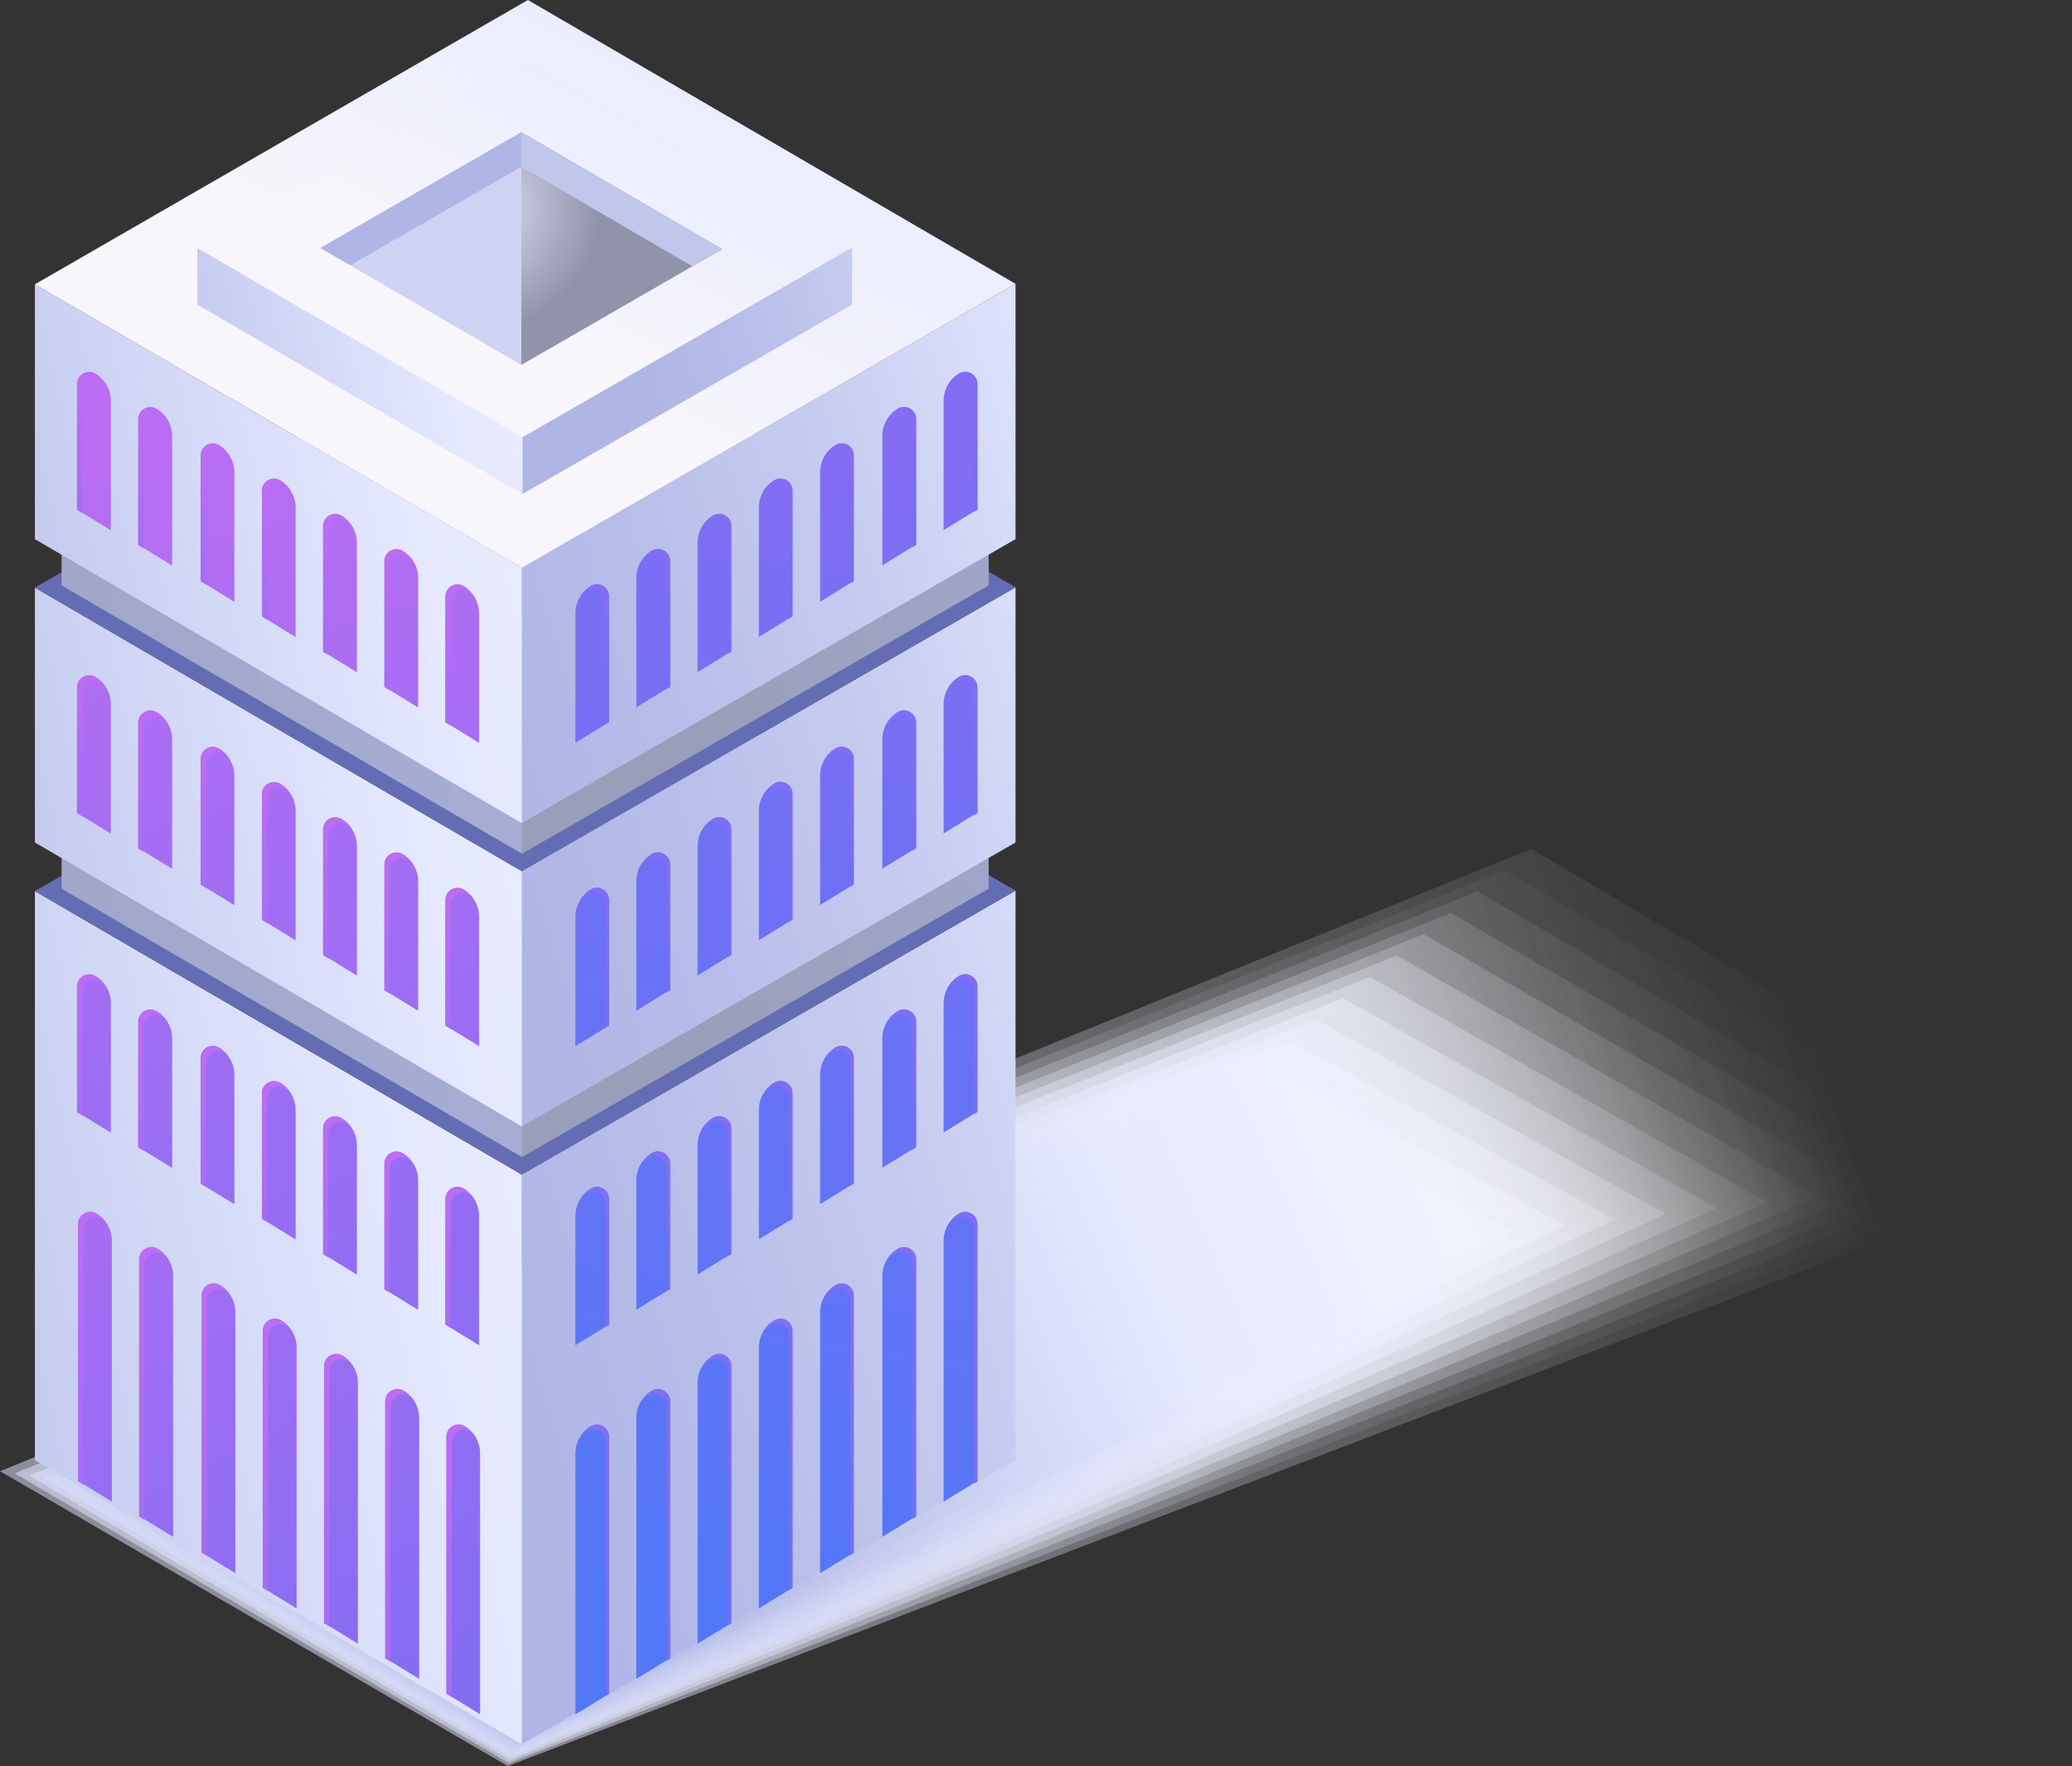 <?xml version="1.0" encoding="UTF-8"?> <svg xmlns="http://www.w3.org/2000/svg" xmlns:xlink="http://www.w3.org/1999/xlink" viewBox="0 0 126.5 107.83"><rect x="0" y="0" width="126.5" height="107.83" fill="#333333" stroke="none"/> <defs> <style> .cls-1 { fill: url(#linear-gradient-75); } .cls-2 { fill: url(#linear-gradient-2); } .cls-3 { fill: url(#linear-gradient-51); } .cls-4 { fill: url(#linear-gradient-17); } .cls-5 { fill: url(#_Безымянный_градиент_183); } .cls-6 { fill: url(#linear-gradient-43); } .cls-7 { fill: url(#linear-gradient-15); } .cls-8 { fill: url(#linear-gradient-58); } .cls-9 { mix-blend-mode: multiply; } .cls-9, .cls-10 { fill: none; } .cls-11 { fill: url(#linear-gradient-69); } .cls-12 { fill: url(#linear-gradient-18); } .cls-13 { fill: url(#linear-gradient-56); } .cls-14 { fill: url(#linear-gradient-40); } .cls-15 { fill: url(#_Безымянный_градиент_182); } .cls-16 { fill: url(#linear-gradient-52); } .cls-17 { fill: url(#linear-gradient-28); } .cls-18 { fill: url(#linear-gradient-14); } .cls-19 { fill: url(#linear-gradient-36); } .cls-20 { fill: url(#linear-gradient-78); } .cls-21 { fill: url(#linear-gradient-20); } .cls-22 { fill: url(#linear-gradient-6); } .cls-23 { fill: url(#linear-gradient-53); } .cls-24 { fill: url(#linear-gradient-60); } .cls-25 { fill: url(#linear-gradient-35); } .cls-26 { fill: url(#linear-gradient-48); } .cls-27 { fill: url(#linear-gradient-32); } .cls-28 { fill: url(#linear-gradient-11); } .cls-29 { fill: url(#linear-gradient-50); } .cls-30 { fill: url(#linear-gradient-63); } .cls-31 { fill: url(#linear-gradient-67); } .cls-32 { fill: url(#_Безымянный_градиент_152); } .cls-33 { fill: url(#linear-gradient-39); } .cls-34 { fill: url(#_Безымянный_градиент_181); } .cls-35 { fill: url(#linear-gradient-10); } .cls-36 { fill: url(#linear-gradient-59); } .cls-37 { fill: url(#_Безымянный_градиент_175); } .cls-38 { fill: url(#linear-gradient-49); } .cls-39 { fill: url(#linear-gradient-37); } .cls-40 { fill: url(#linear-gradient-16); } .cls-41 { fill: url(#linear-gradient-31); } .cls-42 { fill: url(#_Безымянный_градиент_176); } .cls-43 { fill: url(#linear-gradient-61); } .cls-44 { fill: url(#linear-gradient-68); } .cls-45 { fill: url(#linear-gradient-62); } .cls-46 { fill: url(#linear-gradient-41); } .cls-47 { fill: url(#linear-gradient-76); } .cls-10 { isolation: isolate; } .cls-48 { fill: url(#linear-gradient-21); } .cls-49 { fill: url(#linear-gradient-72); } .cls-50 { fill: url(#_Безымянный_градиент_184); } .cls-51 { fill: #646db3; } .cls-52 { fill: url(#linear-gradient-25); } .cls-53 { fill: #c1c6eb; } .cls-54 { fill: url(#linear-gradient-5); } .cls-55 { fill: url(#linear-gradient-64); } .cls-56 { fill: url(#linear-gradient-54); } .cls-57 { fill: url(#linear-gradient-45); } .cls-58 { fill: url(#linear-gradient-55); } .cls-59 { fill: url(#linear-gradient-34); } .cls-60 { fill: url(#linear-gradient-65); } .cls-61 { fill: url(#linear-gradient-70); } .cls-62 { fill: #afb6e5; } .cls-63 { fill: url(#linear-gradient-7); } .cls-64 { fill: url(#linear-gradient-66); } .cls-65 { fill: url(#_Безымянный_градиент_177); } .cls-66 { fill: url(#linear-gradient-24); } .cls-67 { fill: url(#linear-gradient-73); } .cls-68 { fill: url(#_Безымянный_градиент_179); } .cls-69 { fill: url(#linear-gradient-9); } .cls-70 { fill: url(#linear-gradient-22); } .cls-71 { fill: url(#linear-gradient-74); } .cls-72 { fill: url(#_Безымянный_градиент_178); } .cls-73 { fill: url(#linear-gradient-42); } .cls-74 { fill: url(#linear-gradient-3); } .cls-75 { fill: url(#linear-gradient); } .cls-76 { fill: url(#linear-gradient-27); } .cls-77 { fill: url(#linear-gradient-33); } .cls-78 { fill: url(#radial-gradient); mix-blend-mode: screen; opacity: .3; } .cls-79 { fill: url(#linear-gradient-38); } .cls-80 { fill: url(#linear-gradient-29); } .cls-81 { fill: url(#linear-gradient-30); } .cls-82 { fill: url(#linear-gradient-23); } .cls-83 { fill: url(#linear-gradient-19); } .cls-84 { fill: url(#linear-gradient-71); } .cls-85 { fill: url(#linear-gradient-4); } .cls-86 { fill: url(#linear-gradient-77); } .cls-87 { fill: url(#linear-gradient-8); } .cls-88 { fill: #ced3f4; } .cls-89 { fill: url(#linear-gradient-44); } .cls-90 { fill: url(#linear-gradient-57); } .cls-91 { fill: url(#linear-gradient-47); } .cls-92 { fill: url(#linear-gradient-46); } .cls-93 { fill: url(#_Безымянный_градиент_180); } .cls-94 { fill: url(#_Безымянный_градиент_174); } .cls-95 { fill: url(#linear-gradient-12); } .cls-96 { fill: url(#linear-gradient-13); } .cls-97 { fill: url(#linear-gradient-26); } </style> <linearGradient id="_Безымянный_градиент_152" data-name="Безымянный градиент 152" x1="23.74" y1="93.77" x2="111.04" y2="62.16" gradientUnits="userSpaceOnUse"> <stop offset="0" stop-color="#e5e9ff" stop-opacity=".5"></stop> <stop offset=".17" stop-color="#e8ebff" stop-opacity=".44"></stop> <stop offset=".51" stop-color="#f0f2ff" stop-opacity=".28"></stop> <stop offset=".97" stop-color="#fefeff" stop-opacity=".02"></stop> <stop offset="1" stop-color="#fff" stop-opacity="0"></stop> </linearGradient> <linearGradient id="_Безымянный_градиент_184" data-name="Безымянный градиент 184" x1="24.39" y1="94.03" x2="110.72" y2="62.27" gradientUnits="userSpaceOnUse"> <stop offset="0" stop-color="#e0e4fd" stop-opacity=".55"></stop> <stop offset=".1" stop-color="#e2e5fd" stop-opacity=".49"></stop> <stop offset=".3" stop-color="#e7ebfd" stop-opacity=".34"></stop> <stop offset=".56" stop-color="#f1f3fe" stop-opacity=".11"></stop> <stop offset=".58" stop-color="#f2f4ff" stop-opacity=".09"></stop> <stop offset=".88" stop-color="#fafbff" stop-opacity=".03"></stop> <stop offset="1" stop-color="#fff" stop-opacity="0"></stop> </linearGradient> <linearGradient id="_Безымянный_градиент_183" data-name="Безымянный градиент 183" x1="25" y1="94.28" x2="110.25" y2="62.42" gradientUnits="userSpaceOnUse"> <stop offset="0" stop-color="#dbe0fa" stop-opacity=".59"></stop> <stop offset=".11" stop-color="#dde2fa" stop-opacity=".54"></stop> <stop offset=".31" stop-color="#e4e8fc" stop-opacity=".4"></stop> <stop offset=".57" stop-color="#eff2fe" stop-opacity=".19"></stop> <stop offset=".58" stop-color="#f0f3ff" stop-opacity=".18"></stop> <stop offset=".75" stop-color="#f5f7ff" stop-opacity=".12"></stop> <stop offset="1" stop-color="#fff" stop-opacity="0"></stop> </linearGradient> <linearGradient id="_Безымянный_градиент_182" data-name="Безымянный градиент 182" x1="25.6" y1="94.53" x2="109.64" y2="62.62" gradientUnits="userSpaceOnUse"> <stop offset="0" stop-color="#d6dbf8" stop-opacity=".64"></stop> <stop offset=".12" stop-color="#d9ddf8" stop-opacity=".59"></stop> <stop offset=".32" stop-color="#e1e5fb" stop-opacity=".46"></stop> <stop offset=".58" stop-color="#eff2ff" stop-opacity=".27"></stop> <stop offset=".7" stop-color="#f2f4ff" stop-opacity=".21"></stop> <stop offset=".93" stop-color="#fcfcff" stop-opacity=".05"></stop> <stop offset="1" stop-color="#fff" stop-opacity="0"></stop> </linearGradient> <linearGradient id="_Безымянный_градиент_181" data-name="Безымянный градиент 181" x1="26.17" y1="94.77" x2="108.89" y2="62.87" gradientUnits="userSpaceOnUse"> <stop offset="0" stop-color="#d1d6f6" stop-opacity=".68"></stop> <stop offset=".13" stop-color="#d5d9f7" stop-opacity=".64"></stop> <stop offset=".35" stop-color="#dfe3fa" stop-opacity=".52"></stop> <stop offset=".58" stop-color="#eef1ff" stop-opacity=".36"></stop> <stop offset=".68" stop-color="#f0f3ff" stop-opacity=".3"></stop> <stop offset=".86" stop-color="#f8f9ff" stop-opacity=".14"></stop> <stop offset="1" stop-color="#fff" stop-opacity="0"></stop> </linearGradient> <linearGradient id="_Безымянный_градиент_180" data-name="Безымянный градиент 180" x1="26.72" y1="95" x2="108" y2="63.18" gradientUnits="userSpaceOnUse"> <stop offset="0" stop-color="#ccd2f3" stop-opacity=".73"></stop> <stop offset=".15" stop-color="#d1d6f4" stop-opacity=".68"></stop> <stop offset=".39" stop-color="#dfe3fa" stop-opacity=".57"></stop> <stop offset=".58" stop-color="#edf0ff" stop-opacity=".45"></stop> <stop offset=".66" stop-color="#eff2ff" stop-opacity=".39"></stop> <stop offset=".81" stop-color="#f5f7ff" stop-opacity=".23"></stop> <stop offset="1" stop-color="#fff" stop-opacity="0"></stop> </linearGradient> <linearGradient id="_Безымянный_градиент_179" data-name="Безымянный градиент 179" x1="27.22" y1="95.17" x2="106.96" y2="63.48" gradientUnits="userSpaceOnUse"> <stop offset="0" stop-color="#c8cdf1" stop-opacity=".77"></stop> <stop offset=".17" stop-color="#ced3f3" stop-opacity=".73"></stop> <stop offset=".45" stop-color="#e0e4fa" stop-opacity=".61"></stop> <stop offset=".58" stop-color="#ebeeff" stop-opacity=".55"></stop> <stop offset=".65" stop-color="#edefff" stop-opacity=".48"></stop> <stop offset=".78" stop-color="#f3f4ff" stop-opacity=".32"></stop> <stop offset=".96" stop-color="#fcfdff" stop-opacity=".06"></stop> <stop offset="1" stop-color="#fff" stop-opacity="0"></stop> </linearGradient> <linearGradient id="_Безымянный_градиент_178" data-name="Безымянный градиент 178" x1="27.62" y1="95.13" x2="105.69" y2="63.63" gradientUnits="userSpaceOnUse"> <stop offset="0" stop-color="#c3c9ee" stop-opacity=".82"></stop> <stop offset=".22" stop-color="#cdd2f2" stop-opacity=".77"></stop> <stop offset=".56" stop-color="#e8ebfe" stop-opacity=".64"></stop> <stop offset=".58" stop-color="#eaedff" stop-opacity=".64"></stop> <stop offset=".64" stop-color="#eceeff" stop-opacity=".57"></stop> <stop offset=".75" stop-color="#f1f3ff" stop-opacity=".41"></stop> <stop offset=".91" stop-color="#f9faff" stop-opacity=".15"></stop> <stop offset="1" stop-color="#fff" stop-opacity="0"></stop> </linearGradient> <linearGradient id="_Безымянный_градиент_177" data-name="Безымянный градиент 177" x1="27.99" y1="95.09" x2="104.3" y2="63.85" gradientUnits="userSpaceOnUse"> <stop offset="0" stop-color="#bec4ec" stop-opacity=".86"></stop> <stop offset=".32" stop-color="#d0d5f4" stop-opacity=".81"></stop> <stop offset=".58" stop-color="#e9ecff" stop-opacity=".73"></stop> <stop offset=".63" stop-color="#eaedff" stop-opacity=".67"></stop> <stop offset=".74" stop-color="#eff1ff" stop-opacity=".5"></stop> <stop offset=".88" stop-color="#f7f8ff" stop-opacity=".24"></stop> <stop offset="1" stop-color="#fff" stop-opacity="0"></stop> </linearGradient> <linearGradient id="_Безымянный_градиент_176" data-name="Безымянный градиент 176" x1="28.35" y1="95.07" x2="102.78" y2="64.14" gradientUnits="userSpaceOnUse"> <stop offset="0" stop-color="#b9bfea" stop-opacity=".91"></stop> <stop offset=".28" stop-color="#c8cdf1" stop-opacity=".88"></stop> <stop offset=".58" stop-color="#e8ebff" stop-opacity=".82"></stop> <stop offset=".63" stop-color="#e9ecff" stop-opacity=".76"></stop> <stop offset=".72" stop-color="#eef0ff" stop-opacity=".59"></stop> <stop offset=".85" stop-color="#f5f6ff" stop-opacity=".33"></stop> <stop offset="1" stop-color="#fff" stop-opacity="0"></stop> </linearGradient> <linearGradient id="_Безымянный_градиент_175" data-name="Безымянный градиент 175" x1="28.69" y1="95.05" x2="101.13" y2="64.51" gradientUnits="userSpaceOnUse"> <stop offset="0" stop-color="#b4bbe7" stop-opacity=".95"></stop> <stop offset=".19" stop-color="#bdc3eb" stop-opacity=".95"></stop> <stop offset=".46" stop-color="#d7dbf7" stop-opacity=".92"></stop> <stop offset=".58" stop-color="#e6eaff" stop-opacity=".91"></stop> <stop offset=".62" stop-color="#e7ebff" stop-opacity=".85"></stop> <stop offset=".71" stop-color="#ecefff" stop-opacity=".68"></stop> <stop offset=".83" stop-color="#f3f5ff" stop-opacity=".42"></stop> <stop offset=".97" stop-color="#fdfdff" stop-opacity=".07"></stop> <stop offset="1" stop-color="#fff" stop-opacity="0"></stop> </linearGradient> <linearGradient id="_Безымянный_градиент_174" data-name="Безымянный градиент 174" x1="29" y1="95.05" x2="99.36" y2="64.96" gradientUnits="userSpaceOnUse"> <stop offset="0" stop-color="#afb6e5"></stop> <stop offset=".14" stop-color="#b5bce8"></stop> <stop offset=".35" stop-color="#c7cdf0"></stop> <stop offset=".58" stop-color="#e5e9ff"></stop> <stop offset=".62" stop-color="#e6eaff" stop-opacity=".94"></stop> <stop offset=".7" stop-color="#eaedff" stop-opacity=".78"></stop> <stop offset=".81" stop-color="#f1f3ff" stop-opacity=".51"></stop> <stop offset=".94" stop-color="#fafbff" stop-opacity=".16"></stop> <stop offset="1" stop-color="#fff" stop-opacity="0"></stop> </linearGradient> <linearGradient id="linear-gradient" x1="30.42" y1="85.38" x2="111.02" y2="61.25" gradientUnits="userSpaceOnUse"> <stop offset="0" stop-color="#afb6e5"></stop> <stop offset=".14" stop-color="#b5bce8"></stop> <stop offset=".35" stop-color="#c7cdf0"></stop> <stop offset=".58" stop-color="#e5e9ff"></stop> <stop offset=".95" stop-color="#f4f4fb"></stop> <stop offset="1" stop-color="#f7f6fb"></stop> </linearGradient> <linearGradient id="linear-gradient-2" x1="-34.32" y1="91.96" x2="70.59" y2="68.44" xlink:href="#linear-gradient"></linearGradient> <linearGradient id="linear-gradient-3" x1="39.82" y1="57.27" x2="106.13" y2="37.41" gradientUnits="userSpaceOnUse"> <stop offset="0" stop-color="#999fba"></stop> <stop offset="1" stop-color="#afb6e5"></stop> </linearGradient> <linearGradient id="linear-gradient-4" x1="-24.29" y1="64.83" x2="61.8" y2="45.54" xlink:href="#linear-gradient-3"></linearGradient> <linearGradient id="linear-gradient-5" x1="31.03" y1="57.08" x2="101.5" y2="35.98" xlink:href="#linear-gradient"></linearGradient> <linearGradient id="linear-gradient-6" x1="-27.76" y1="62.36" x2="63.74" y2="41.85" xlink:href="#linear-gradient"></linearGradient> <linearGradient id="linear-gradient-7" x1="45.83" y1="100.39" x2="56.45" y2="27.03" gradientUnits="userSpaceOnUse"> <stop offset=".03" stop-color="#5277f7"></stop> <stop offset=".75" stop-color="#756ff4"></stop> <stop offset="1" stop-color="#836df3"></stop> </linearGradient> <linearGradient id="linear-gradient-8" x1="25.35" y1="105.43" x2=".45" y2="57.3" gradientUnits="userSpaceOnUse"> <stop offset=".03" stop-color="#836df3"></stop> <stop offset=".67" stop-color="#a66df3"></stop> <stop offset="1" stop-color="#bb6df3"></stop> </linearGradient> <linearGradient id="linear-gradient-9" x1="43.21" y1="100.01" x2="53.83" y2="26.65" xlink:href="#linear-gradient-7"></linearGradient> <linearGradient id="linear-gradient-10" x1="25.65" y1="100.23" x2="3.74" y2="26.21" xlink:href="#linear-gradient-8"></linearGradient> <linearGradient id="linear-gradient-11" x1="40.62" y1="99.63" x2="51.24" y2="26.28" xlink:href="#linear-gradient-7"></linearGradient> <linearGradient id="linear-gradient-12" x1="30.62" y1="98.76" x2="8.71" y2="24.74" xlink:href="#linear-gradient-8"></linearGradient> <linearGradient id="linear-gradient-13" x1="41.07" y1="38.37" x2="107.37" y2="18.52" xlink:href="#linear-gradient-3"></linearGradient> <linearGradient id="linear-gradient-14" x1="-24.29" y1="46.31" x2="61.8" y2="27.01" xlink:href="#linear-gradient-3"></linearGradient> <linearGradient id="linear-gradient-15" x1="27.81" y1="39.52" x2="98.28" y2="18.42" xlink:href="#linear-gradient"></linearGradient> <linearGradient id="linear-gradient-16" x1="-27.76" y1="43.84" x2="63.74" y2="23.33" xlink:href="#linear-gradient"></linearGradient> <linearGradient id="linear-gradient-17" x1="63.25" y1="-42.1" x2="29.7" y2="21.85" xlink:href="#linear-gradient"></linearGradient> <linearGradient id="linear-gradient-18" x1="37.99" y1="99.25" x2="48.61" y2="25.9" xlink:href="#linear-gradient-7"></linearGradient> <linearGradient id="linear-gradient-19" x1="37.01" y1="58.9" x2="40.46" y2="35.09" xlink:href="#linear-gradient-7"></linearGradient> <linearGradient id="linear-gradient-20" x1="37.85" y1="132.09" x2="44.56" y2="85.72" xlink:href="#linear-gradient-7"></linearGradient> <linearGradient id="linear-gradient-21" x1="40.75" y1="93.52" x2="44.19" y2="69.71" xlink:href="#linear-gradient-7"></linearGradient> <linearGradient id="linear-gradient-22" x1="40.75" y1="75.27" x2="44.19" y2="51.46" xlink:href="#linear-gradient-7"></linearGradient> <linearGradient id="linear-gradient-23" x1="41.58" y1="129.94" x2="48.29" y2="83.57" xlink:href="#linear-gradient-7"></linearGradient> <linearGradient id="linear-gradient-24" x1="40.75" y1="56.74" x2="44.19" y2="32.93" xlink:href="#linear-gradient-7"></linearGradient> <linearGradient id="linear-gradient-25" x1="33.28" y1="79.57" x2="36.72" y2="55.76" xlink:href="#linear-gradient-7"></linearGradient> <linearGradient id="linear-gradient-26" x1="33.28" y1="97.83" x2="36.72" y2="74.02" xlink:href="#linear-gradient-7"></linearGradient> <linearGradient id="linear-gradient-27" x1="37.01" y1="77.42" x2="40.46" y2="53.61" xlink:href="#linear-gradient-7"></linearGradient> <linearGradient id="linear-gradient-28" x1="44.48" y1="91.37" x2="47.93" y2="67.56" xlink:href="#linear-gradient-7"></linearGradient> <linearGradient id="linear-gradient-29" x1="30.37" y1="136.39" x2="37.09" y2="90.03" xlink:href="#linear-gradient-7"></linearGradient> <linearGradient id="linear-gradient-30" x1="34.11" y1="134.24" x2="40.82" y2="87.87" xlink:href="#linear-gradient-7"></linearGradient> <linearGradient id="linear-gradient-31" x1="37.01" y1="95.68" x2="40.46" y2="71.87" xlink:href="#linear-gradient-7"></linearGradient> <linearGradient id="linear-gradient-32" x1="33.28" y1="61.05" x2="36.72" y2="37.24" xlink:href="#linear-gradient-7"></linearGradient> <linearGradient id="linear-gradient-33" x1="52.03" y1="87.01" x2="55.48" y2="63.2" xlink:href="#linear-gradient-7"></linearGradient> <linearGradient id="linear-gradient-34" x1="52.87" y1="123.42" x2="59.58" y2="77.05" xlink:href="#linear-gradient-7"></linearGradient> <linearGradient id="linear-gradient-35" x1="52.03" y1="68.75" x2="55.48" y2="44.94" xlink:href="#linear-gradient-7"></linearGradient> <linearGradient id="linear-gradient-36" x1="52.03" y1="50.23" x2="55.48" y2="26.42" xlink:href="#linear-gradient-7"></linearGradient> <linearGradient id="linear-gradient-37" x1="55.77" y1="48.08" x2="59.22" y2="24.27" xlink:href="#linear-gradient-7"></linearGradient> <linearGradient id="linear-gradient-38" x1="55.77" y1="66.6" x2="59.22" y2="42.79" xlink:href="#linear-gradient-7"></linearGradient> <linearGradient id="linear-gradient-39" x1="55.77" y1="84.86" x2="59.22" y2="61.05" xlink:href="#linear-gradient-7"></linearGradient> <linearGradient id="linear-gradient-40" x1="48.22" y1="89.22" x2="51.66" y2="65.41" xlink:href="#linear-gradient-7"></linearGradient> <linearGradient id="linear-gradient-41" x1="45.32" y1="127.78" x2="52.03" y2="81.42" xlink:href="#linear-gradient-7"></linearGradient> <linearGradient id="linear-gradient-42" x1="44.48" y1="73.11" x2="47.93" y2="49.31" xlink:href="#linear-gradient-7"></linearGradient> <linearGradient id="linear-gradient-43" x1="49.13" y1="125.57" x2="55.85" y2="79.21" xlink:href="#linear-gradient-7"></linearGradient> <linearGradient id="linear-gradient-44" x1="44.48" y1="54.59" x2="47.93" y2="30.78" xlink:href="#linear-gradient-7"></linearGradient> <linearGradient id="linear-gradient-45" x1="48.22" y1="52.44" x2="51.66" y2="28.63" xlink:href="#linear-gradient-7"></linearGradient> <linearGradient id="linear-gradient-46" x1="48.22" y1="70.96" x2="51.66" y2="47.15" xlink:href="#linear-gradient-7"></linearGradient> <linearGradient id="linear-gradient-47" x1="35.66" y1="97.27" x2="13.75" y2="23.25" xlink:href="#linear-gradient-8"></linearGradient> <linearGradient id="linear-gradient-48" x1="18.36" y1="67.95" x2="12.07" y2="46.71" xlink:href="#linear-gradient-8"></linearGradient> <linearGradient id="linear-gradient-49" x1="18.36" y1="49.43" x2="12.07" y2="28.19" xlink:href="#linear-gradient-8"></linearGradient> <linearGradient id="linear-gradient-50" x1="22.09" y1="70.1" x2="15.8" y2="48.86" xlink:href="#linear-gradient-8"></linearGradient> <linearGradient id="linear-gradient-51" x1="10.8" y1="45.06" x2="4.52" y2="23.82" xlink:href="#linear-gradient-8"></linearGradient> <linearGradient id="linear-gradient-52" x1="10.8" y1="63.59" x2="4.52" y2="42.35" xlink:href="#linear-gradient-8"></linearGradient> <linearGradient id="linear-gradient-53" x1="14.54" y1="47.22" x2="8.25" y2="25.98" xlink:href="#linear-gradient-8"></linearGradient> <linearGradient id="linear-gradient-54" x1="14.54" y1="65.74" x2="8.25" y2="44.5" xlink:href="#linear-gradient-8"></linearGradient> <linearGradient id="linear-gradient-55" x1="33.3" y1="76.56" x2="27.01" y2="55.32" xlink:href="#linear-gradient-8"></linearGradient> <linearGradient id="linear-gradient-56" x1="29.56" y1="55.88" x2="23.28" y2="34.64" xlink:href="#linear-gradient-8"></linearGradient> <linearGradient id="linear-gradient-57" x1="33.3" y1="58.04" x2="27.01" y2="36.8" xlink:href="#linear-gradient-8"></linearGradient> <linearGradient id="linear-gradient-58" x1="25.83" y1="53.73" x2="19.54" y2="32.49" xlink:href="#linear-gradient-8"></linearGradient> <linearGradient id="linear-gradient-59" x1="25.83" y1="72.26" x2="19.54" y2="51.02" xlink:href="#linear-gradient-8"></linearGradient> <linearGradient id="linear-gradient-60" x1="29.56" y1="74.41" x2="23.28" y2="53.17" xlink:href="#linear-gradient-8"></linearGradient> <linearGradient id="linear-gradient-61" x1="22.09" y1="51.58" x2="15.8" y2="30.34" xlink:href="#linear-gradient-8"></linearGradient> <linearGradient id="linear-gradient-62" x1="22.09" y1="88.36" x2="15.8" y2="67.12" xlink:href="#linear-gradient-8"></linearGradient> <linearGradient id="linear-gradient-63" x1="29.56" y1="92.67" x2="23.28" y2="71.43" xlink:href="#linear-gradient-8"></linearGradient> <linearGradient id="linear-gradient-64" x1="34.67" y1="128.24" x2="22.46" y2="87.01" xlink:href="#linear-gradient-8"></linearGradient> <linearGradient id="linear-gradient-65" x1="30.93" y1="126.09" x2="18.73" y2="84.86" xlink:href="#linear-gradient-8"></linearGradient> <linearGradient id="linear-gradient-66" x1="38.4" y1="130.39" x2="26.2" y2="89.17" xlink:href="#linear-gradient-8"></linearGradient> <linearGradient id="linear-gradient-67" x1="33.3" y1="94.82" x2="27.01" y2="73.58" xlink:href="#linear-gradient-8"></linearGradient> <linearGradient id="linear-gradient-68" x1="25.83" y1="90.51" x2="19.54" y2="69.27" xlink:href="#linear-gradient-8"></linearGradient> <linearGradient id="linear-gradient-69" x1="23.46" y1="121.78" x2="11.26" y2="80.56" xlink:href="#linear-gradient-8"></linearGradient> <linearGradient id="linear-gradient-70" x1="14.54" y1="84" x2="8.25" y2="62.76" xlink:href="#linear-gradient-8"></linearGradient> <linearGradient id="linear-gradient-71" x1="15.91" y1="117.42" x2="3.71" y2="76.19" xlink:href="#linear-gradient-8"></linearGradient> <linearGradient id="linear-gradient-72" x1="27.19" y1="123.93" x2="14.99" y2="82.71" xlink:href="#linear-gradient-8"></linearGradient> <linearGradient id="linear-gradient-73" x1="19.64" y1="119.57" x2="7.44" y2="78.35" xlink:href="#linear-gradient-8"></linearGradient> <linearGradient id="linear-gradient-74" x1="18.36" y1="86.21" x2="12.07" y2="64.97" xlink:href="#linear-gradient-8"></linearGradient> <linearGradient id="linear-gradient-75" x1="10.8" y1="81.85" x2="4.52" y2="60.61" xlink:href="#linear-gradient-8"></linearGradient> <linearGradient id="linear-gradient-76" x1="38.66" y1="23.63" x2="82.05" y2="10.64" xlink:href="#linear-gradient"></linearGradient> <linearGradient id="linear-gradient-77" x1="-5.54" y1="28.82" x2="50.71" y2="16.21" xlink:href="#linear-gradient"></linearGradient> <linearGradient id="linear-gradient-78" x1="52.86" y1="-24.56" x2="30.46" y2="18.13" xlink:href="#linear-gradient"></linearGradient> <radialGradient id="radial-gradient" cx="29.21" cy="12.76" fx="29.21" fy="12.76" r="7.4" gradientUnits="userSpaceOnUse"> <stop offset="0" stop-color="#fff"></stop> <stop offset="1" stop-color="#000"></stop> </radialGradient> </defs> <g class="cls-10"> <g id="_Слой_2" data-name="Слой 2"> <g id="Layer_1" data-name="Layer 1"> <g> <g class="cls-9"> <polygon class="cls-32" points="93.5 51.83 0 89.83 31 107.83 126.5 71.33 93.5 51.83"></polygon> <polygon class="cls-50" points="91.86 53.13 .89 89.96 31.07 107.65 123.4 71.68 91.86 53.13"></polygon> <polygon class="cls-5" points="90.21 54.43 1.77 90.1 31.14 107.46 120.3 72.02 90.21 54.43"></polygon> <polygon class="cls-15" points="88.57 55.74 2.66 90.24 31.2 107.28 117.2 72.37 88.57 55.74"></polygon> <polygon class="cls-34" points="86.92 57.04 3.55 90.37 31.27 107.1 114.11 72.72 86.92 57.04"></polygon> <polygon class="cls-93" points="85.28 58.34 4.43 90.51 31.34 106.92 111.01 73.07 85.28 58.34"></polygon> <polygon class="cls-68" points="83.64 59.65 5.32 90.65 31.41 106.74 107.91 73.42 83.64 59.65"></polygon> <polygon class="cls-72" points="81.99 60.95 6.2 90.78 31.48 106.55 104.81 73.77 81.99 60.95"></polygon> <polygon class="cls-65" points="80.35 62.25 7.09 90.92 31.55 106.37 101.71 74.12 80.35 62.25"></polygon> <polygon class="cls-42" points="78.7 63.55 7.98 91.05 31.61 106.19 98.61 74.46 78.7 63.55"></polygon> <polygon class="cls-37" points="77.06 64.86 8.86 91.19 31.68 106.01 95.52 74.81 77.06 64.86"></polygon> <polygon class="cls-94" points="75.42 66.16 9.75 91.33 31.75 105.83 92.42 75.16 75.42 66.16"></polygon> </g> <g> <polygon class="cls-75" points="31.84 106.5 62 89.16 62 54.38 31.84 71.72 31.84 106.5"></polygon> <polygon class="cls-2" points="2.13 89.16 31.86 106.5 31.86 71.72 2.13 54.41 2.13 89.16"></polygon> <polygon class="cls-51" points="2.13 54.41 31.86 71.72 62 54.38 32.23 37.05 2.13 54.41"></polygon> <polygon class="cls-74" points="31.86 70.65 60.36 54.26 60.36 40.12 31.86 56.51 31.86 70.65"></polygon> <polygon class="cls-85" points="3.76 54.26 31.87 70.65 31.87 56.51 3.76 40.14 3.76 54.26"></polygon> <g> <polygon class="cls-54" points="31.84 68.78 62 51.44 62 35.86 31.84 53.2 31.84 68.78"></polygon> <polygon class="cls-22" points="2.13 51.44 31.86 68.78 31.86 53.2 2.13 35.88 2.13 51.44"></polygon> <polygon class="cls-51" points="2.13 35.88 31.86 53.2 62 35.86 32.23 18.52 2.13 35.88"></polygon> </g> <path class="cls-63" d="m36.06,87.09h0c-.58.35-.93.98-.93,1.66v15.93l2.05-1.26v-15.7c0-.57-.63-.93-1.12-.63Zm16.06-7.99c0-.57-.63-.93-1.12-.63h0c-.58.35-.93.98-.93,1.66v15.93l2.05-1.26v-15.7Zm-3.74,2.15c0-.57-.63-.93-1.12-.63h0c-.58.35-.93.98-.93,1.66v15.93l2.05-1.26v-15.7Zm-3.74,2.15c0-.57-.63-.93-1.12-.63h0c-.58.35-.93.98-.93,1.66v15.93l2.05-1.26v-15.7Zm15.02-8.67c0-.57-.63-.93-1.12-.63h0c-.58.35-.93.98-.93,1.66v15.93l2.05-1.26v-15.7Zm-3.74,2.15c0-.57-.63-.93-1.12-.63h0c-.58.35-.93.98-.93,1.66v15.93l2.05-1.26v-15.7Zm-15.02,8.67c0-.57-.63-.93-1.12-.63h0c-.58.35-.93.98-.93,1.66v15.93l2.05-1.26v-15.7Z"></path> <path class="cls-87" d="m27.26,87.71v15.7l2.05,1.26v-15.93c0-.68-.35-1.31-.93-1.66h0c-.49-.3-1.12.05-1.12.63Zm-14.94,7.09l2.05,1.26v-15.93c0-.68-.35-1.31-.93-1.66h0c-.49-.3-1.12.05-1.12.63v15.7Zm3.74,2.15l2.05,1.26v-15.93c0-.68-.35-1.31-.93-1.66h0c-.49-.3-1.12.05-1.12.63v15.7Zm3.74,2.15l2.05,1.26v-15.93c0-.68-.35-1.31-.93-1.66h0c-.49-.3-1.12.05-1.12.63v15.7Zm-15.02-8.67l2.05,1.26v-15.93c0-.68-.35-1.31-.93-1.66h0c-.49-.3-1.12.05-1.12.63v15.7Zm3.74,2.15l2.05,1.26v-15.93c0-.68-.35-1.31-.93-1.66h0c-.49-.3-1.12.05-1.12.63v15.7Zm15.02,8.67l2.05,1.26v-15.93c0-.68-.35-1.31-.93-1.66h0c-.49-.3-1.12.05-1.12.63v15.7Z"></path> <path class="cls-69" d="m36.06,72.58h0c-.58.35-.93.98-.93,1.66v7.9l2.05-1.26v-7.68c0-.57-.63-.93-1.12-.63Zm16.06-7.99c0-.57-.63-.93-1.12-.63h0c-.58.35-.93.98-.93,1.66v7.9l2.05-1.26v-7.68Zm-3.74,2.15c0-.57-.63-.93-1.12-.63h0c-.58.35-.93.98-.93,1.66v7.9l2.05-1.26v-7.68Zm-3.74,2.15c0-.57-.63-.93-1.12-.63h0c-.58.35-.93.98-.93,1.66v7.9l2.05-1.26v-7.68Zm15.02-8.67c0-.57-.63-.93-1.12-.63h0c-.58.35-.93.98-.93,1.66v7.9l2.05-1.26v-7.68Zm-3.74,2.15c0-.57-.63-.93-1.12-.63h0c-.58.35-.93.98-.93,1.66v7.9l2.05-1.26v-7.68Zm-15.02,8.67c0-.57-.63-.93-1.12-.63h0c-.58.35-.93.98-.93,1.66v7.9l2.05-1.26v-7.68Z"></path> <path class="cls-35" d="m27.2,73.2v7.68l2.05,1.26v-7.9c0-.68-.35-1.31-.93-1.66h0c-.49-.3-1.12.05-1.12.63Zm-14.94-.93l2.05,1.26v-7.9c0-.68-.35-1.31-.93-1.66h0c-.49-.3-1.12.05-1.12.63v7.68Zm3.74,2.15l2.05,1.26v-7.9c0-.68-.35-1.31-.93-1.66h0c-.49-.3-1.12.05-1.12.63v7.68Zm3.74,2.15l2.05,1.26v-7.9c0-.68-.35-1.31-.93-1.66h0c-.49-.3-1.12.05-1.12.63v7.68Zm-15.02-8.67l2.05,1.26v-7.9c0-.68-.35-1.31-.93-1.66h0c-.49-.3-1.12.05-1.12.63v7.68Zm3.74,2.15l2.05,1.26v-7.9c0-.68-.35-1.31-.93-1.66h0c-.49-.3-1.12.05-1.12.63v7.68Zm15.02,8.67l2.05,1.26v-7.9c0-.68-.35-1.31-.93-1.66h0c-.49-.3-1.12.05-1.12.63v7.68Z"></path> <path class="cls-28" d="m36.06,54.32h0c-.58.35-.93.98-.93,1.66v7.9l2.05-1.26v-7.68c0-.57-.63-.93-1.12-.63Zm16.06-7.99c0-.57-.63-.93-1.12-.63h0c-.58.35-.93.98-.93,1.66v7.9l2.05-1.26v-7.68Zm-3.74,2.15c0-.57-.63-.93-1.12-.63h0c-.58.35-.93.98-.93,1.66v7.9l2.05-1.26v-7.68Zm-3.74,2.15c0-.57-.63-.93-1.12-.63h0c-.58.35-.93.98-.93,1.66v7.9l2.05-1.26v-7.68Zm15.02-8.67c0-.57-.63-.93-1.12-.63h0c-.58.35-.93.98-.93,1.66v7.9l2.05-1.26v-7.68Zm-3.74,2.15c0-.57-.63-.93-1.12-.63h0c-.58.35-.93.98-.93,1.66v7.9l2.05-1.26v-7.68Zm-15.02,8.67c0-.57-.63-.93-1.12-.63h0c-.58.35-.93.98-.93,1.66v7.9l2.05-1.26v-7.68Z"></path> <path class="cls-95" d="m27.2,54.94v7.68l2.05,1.26v-7.9c0-.68-.35-1.31-.93-1.66h0c-.49-.3-1.12.05-1.12.63Zm-14.94-.93l2.05,1.26v-7.9c0-.68-.35-1.31-.93-1.66h0c-.49-.3-1.12.05-1.12.63v7.68Zm3.74,2.15l2.05,1.26v-7.9c0-.68-.35-1.31-.93-1.66h0c-.49-.3-1.12.05-1.12.63v7.68Zm3.74,2.15l2.05,1.26v-7.9c0-.68-.35-1.31-.93-1.66h0c-.49-.3-1.12.05-1.12.63v7.68Zm-15.02-8.67l2.05,1.26v-7.9c0-.68-.35-1.31-.93-1.66h0c-.49-.3-1.12.05-1.12.63v7.68Zm3.74,2.15l2.05,1.26v-7.9c0-.68-.35-1.31-.93-1.66h0c-.49-.3-1.12.05-1.12.63v7.68Zm15.02,8.67l2.05,1.26v-7.9c0-.68-.35-1.31-.93-1.66h0c-.49-.3-1.12.05-1.12.63v7.68Z"></path> <polygon class="cls-96" points="31.86 52.13 60.36 35.74 60.36 21.59 31.86 37.98 31.86 52.13"></polygon> <polygon class="cls-18" points="3.76 35.74 31.87 52.13 31.87 37.98 3.76 21.61 3.76 35.74"></polygon> <g> <polygon class="cls-7" points="31.84 50.26 62 32.92 62 17.33 31.84 34.67 31.84 50.26"></polygon> <polygon class="cls-40" points="2.13 32.92 31.86 50.26 31.86 34.67 2.13 17.36 2.13 32.92"></polygon> <polygon class="cls-4" points="2.13 17.36 31.86 34.67 62 17.33 32.23 0 2.13 17.36"></polygon> </g> <path class="cls-12" d="m36.06,35.79h0c-.58.35-.93.98-.93,1.66v7.9l2.05-1.26v-7.68c0-.57-.63-.93-1.12-.63Zm16.06-7.98c0-.57-.63-.93-1.12-.63h0c-.58.35-.93.98-.93,1.66v7.9l2.05-1.26v-7.68Zm-3.74,2.15c0-.57-.63-.93-1.12-.63h0c-.58.35-.93.98-.93,1.66v7.9l2.05-1.26v-7.68Zm-3.74,2.15c0-.57-.63-.93-1.12-.63h0c-.58.35-.93.98-.93,1.66v7.9l2.05-1.26v-7.68Zm15.02-8.67c0-.57-.63-.93-1.12-.63h0c-.58.35-.93.98-.93,1.66v7.9l2.05-1.26v-7.68Zm-3.74,2.15c0-.57-.63-.93-1.12-.63h0c-.58.35-.93.98-.93,1.66v7.9l2.05-1.26v-7.68Zm-15.02,8.67c0-.57-.63-.93-1.12-.63h0c-.58.35-.93.98-.93,1.66v7.9l2.05-1.26v-7.68Z"></path> <g class="cls-9"> <path class="cls-83" d="m39.8,33.64c-.3.18-.53.44-.69.73.14-.17.29-.32.48-.44.49-.3,1.12.05,1.12.63v7.51l.21-.13v-7.68c0-.57-.63-.93-1.12-.63Z"></path> <path class="cls-21" d="m43.53,82.78c-.3.18-.53.44-.69.73.14-.17.29-.32.48-.44.49-.3,1.12.05,1.12.63v15.54l.21-.13v-15.7c0-.57-.63-.93-1.12-.63Z"></path> <path class="cls-48" d="m43.53,68.27h0c-.3.18-.53.44-.69.73.14-.17.29-.32.48-.44h0c.49-.3,1.12.05,1.12.63v7.51l.21-.13v-7.68c0-.57-.63-.93-1.12-.63Z"></path> <path class="cls-70" d="m43.53,50.01c-.3.18-.53.44-.69.73.14-.17.29-.32.48-.44.49-.3,1.12.05,1.12.63v7.51l.21-.13v-7.68c0-.57-.63-.93-1.12-.63Z"></path> <path class="cls-82" d="m47.27,80.63c-.3.18-.53.44-.69.73.14-.17.29-.32.48-.44.49-.3,1.12.05,1.12.63v15.54l.21-.13v-15.7c0-.57-.63-.93-1.12-.63Z"></path> <path class="cls-66" d="m43.53,31.49c-.3.18-.53.44-.69.73.14-.17.29-.32.48-.44.49-.3,1.12.05,1.12.63v7.51l.21-.13v-7.68c0-.57-.63-.93-1.12-.63Z"></path> <path class="cls-52" d="m36.06,54.32c-.3.18-.53.44-.69.73.14-.17.29-.32.48-.44.49-.3,1.12.05,1.12.63v7.51l.21-.13v-7.68c0-.57-.63-.93-1.12-.63Z"></path> <path class="cls-97" d="m36.06,72.58c-.3.18-.53.44-.69.73.14-.17.29-.32.48-.44.49-.3,1.12.05,1.12.63v7.51l.21-.13v-7.68c0-.57-.63-.93-1.12-.63Z"></path> <path class="cls-76" d="m39.8,52.17c-.3.18-.53.44-.69.73.14-.17.29-.32.48-.44.49-.3,1.12.05,1.12.63v7.51l.21-.13v-7.68c0-.57-.63-.93-1.12-.63Z"></path> <path class="cls-17" d="m47.27,66.12c-.3.18-.53.44-.69.73.14-.17.29-.32.48-.44.49-.3,1.12.05,1.12.63v7.51l.21-.13v-7.68c0-.57-.63-.93-1.12-.63Z"></path> <path class="cls-80" d="m36.06,87.09h0c-.3.18-.53.44-.69.73.14-.17.29-.32.48-.44h0c.49-.3,1.12.05,1.12.63v15.54l.21-.13v-15.7c0-.57-.63-.93-1.12-.63Z"></path> <path class="cls-81" d="m39.8,84.94c-.3.18-.53.44-.69.73.14-.17.29-.32.48-.44.49-.3,1.12.05,1.12.63v15.54l.21-.13v-15.7c0-.57-.63-.93-1.12-.63Z"></path> <path class="cls-41" d="m39.8,70.42c-.3.18-.53.44-.69.73.14-.17.29-.32.48-.44.49-.3,1.12.05,1.12.63v7.51l.21-.13v-7.68c0-.57-.63-.93-1.12-.63Z"></path> <path class="cls-27" d="m36.06,35.79c-.3.18-.53.44-.69.73.14-.17.29-.32.48-.44.49-.3,1.12.05,1.12.63v7.51l.21-.13v-7.68c0-.57-.63-.93-1.12-.63Z"></path> <path class="cls-77" d="m54.82,61.76c-.3.18-.53.44-.69.73.14-.17.29-.32.48-.44.49-.3,1.12.05,1.12.63v7.51l.21-.13v-7.68c0-.57-.63-.93-1.12-.63Z"></path> <path class="cls-59" d="m58.56,74.12c-.3.18-.53.44-.69.73.14-.17.29-.32.48-.44.49-.3,1.12.05,1.12.63v15.54l.21-.13v-15.7c0-.57-.63-.93-1.12-.63Z"></path> <path class="cls-25" d="m54.82,43.5c-.3.18-.53.44-.69.73.14-.17.29-.32.48-.44.49-.3,1.12.05,1.12.63v7.51l.21-.13v-7.68c0-.57-.63-.93-1.12-.63Z"></path> <path class="cls-19" d="m54.82,24.97c-.3.18-.53.44-.69.73.14-.17.29-.32.48-.44.49-.3,1.12.05,1.12.63v7.51l.21-.13v-7.68c0-.57-.63-.93-1.12-.63Z"></path> <path class="cls-39" d="m58.56,22.82c-.3.18-.53.44-.69.73.14-.17.29-.32.48-.44.49-.3,1.12.05,1.12.63v7.51l.21-.13v-7.68c0-.57-.63-.93-1.12-.63Z"></path> <path class="cls-79" d="m58.56,41.35c-.3.18-.53.44-.69.73.14-.17.29-.32.48-.44.49-.3,1.12.05,1.12.63v7.51l.21-.13v-7.68c0-.57-.63-.93-1.12-.63Z"></path> <path class="cls-33" d="m58.56,59.6c-.3.18-.53.44-.69.73.14-.17.29-.32.48-.44.49-.3,1.12.05,1.12.63v7.51l.21-.13v-7.68c0-.57-.63-.93-1.12-.63Z"></path> <path class="cls-14" d="m51.01,63.97c-.3.18-.53.44-.69.73.14-.17.29-.32.48-.44.49-.3,1.12.05,1.12.63v7.51l.21-.13v-7.68c0-.57-.63-.93-1.12-.63Z"></path> <path class="cls-46" d="m51.01,78.48c-.3.18-.53.44-.69.73.14-.17.29-.32.48-.44.49-.3,1.12.05,1.12.63v15.54l.21-.13v-15.7c0-.57-.63-.93-1.12-.63Z"></path> <path class="cls-73" d="m47.27,47.86c-.3.18-.53.44-.69.73.14-.17.29-.32.48-.44.49-.3,1.12.05,1.12.63v7.51l.21-.13v-7.68c0-.57-.63-.93-1.12-.63Z"></path> <path class="cls-6" d="m54.82,76.27c-.3.18-.53.44-.69.73.14-.17.29-.32.48-.44.49-.3,1.12.05,1.12.63v15.54l.21-.13v-15.7c0-.57-.63-.93-1.12-.63Z"></path> <path class="cls-89" d="m47.27,29.34c-.3.18-.53.44-.69.73.14-.17.29-.32.48-.44.49-.3,1.12.05,1.12.63v7.51l.21-.13v-7.68c0-.57-.63-.93-1.12-.63Z"></path> <path class="cls-57" d="m51.01,27.18c-.3.18-.53.44-.69.73.14-.17.29-.32.48-.44.49-.3,1.12.05,1.12.63v7.51l.21-.13v-7.68c0-.57-.63-.93-1.12-.63Z"></path> <path class="cls-92" d="m51.01,45.71c-.3.18-.53.44-.69.73.14-.17.29-.32.48-.44.49-.3,1.12.05,1.12.63v7.51l.21-.13v-7.68c0-.57-.63-.93-1.12-.63Z"></path> </g> <path class="cls-91" d="m27.2,36.42v7.68l2.05,1.26v-7.9c0-.68-.35-1.31-.93-1.66h0c-.49-.3-1.12.05-1.12.63Zm-14.94-.93l2.05,1.26v-7.9c0-.68-.35-1.31-.93-1.66h0c-.49-.3-1.12.05-1.12.63v7.68Zm3.74,2.15l2.05,1.26v-7.9c0-.68-.35-1.31-.93-1.66h0c-.49-.3-1.12.05-1.12.63v7.68Zm3.74,2.15l2.05,1.26v-7.9c0-.68-.35-1.31-.93-1.66h0c-.49-.3-1.12.05-1.12.63v7.68Zm-15.02-8.67l2.05,1.26v-7.9c0-.68-.35-1.31-.93-1.66h0c-.49-.3-1.12.05-1.12.63v7.68Zm3.74,2.15l2.05,1.26v-7.9c0-.68-.35-1.31-.93-1.66h0c-.49-.3-1.12.05-1.12.63v7.68Zm15.02,8.67l2.05,1.26v-7.9c0-.68-.35-1.31-.93-1.66h0c-.49-.3-1.12.05-1.12.63v7.68Z"></path> <g class="cls-9"> <path class="cls-26" d="m12.59,46.67c0-.57.63-.93,1.12-.63.06.04.12.09.17.14-.14-.18-.3-.35-.51-.47-.49-.3-1.12.05-1.12.63v7.68l.33.2v-7.55Z"></path> <path class="cls-38" d="m12.59,28.14c0-.57.63-.93,1.12-.63.06.04.12.09.17.14-.14-.18-.3-.35-.51-.47-.49-.3-1.12.05-1.12.63v7.68l.33.2v-7.55Z"></path> <path class="cls-29" d="m16.33,48.82c0-.57.63-.93,1.12-.63.06.04.12.09.17.14-.14-.18-.3-.35-.51-.47-.49-.3-1.12.05-1.12.63v7.68l.33.2v-7.55Z"></path> <path class="cls-3" d="m5.04,23.78c0-.57.63-.93,1.12-.63.06.04.12.09.17.14-.14-.18-.3-.35-.51-.47-.49-.3-1.12.05-1.12.63v7.68l.33.2v-7.55Z"></path> <path class="cls-16" d="m5.04,42.3c0-.57.63-.93,1.12-.63.06.04.12.09.17.14-.14-.18-.3-.35-.51-.47-.49-.3-1.12.05-1.12.63v7.68l.33.2v-7.55Z"></path> <path class="cls-23" d="m8.77,25.93c0-.57.63-.93,1.12-.63.06.04.12.09.17.14-.14-.18-.3-.35-.51-.47-.49-.3-1.12.05-1.12.63v7.68l.33.2v-7.55Z"></path> <path class="cls-56" d="m8.77,44.46c0-.57.63-.93,1.12-.63.06.04.12.09.17.14-.14-.18-.3-.35-.51-.47-.49-.3-1.12.05-1.12.63v7.68l.33.2v-7.55Z"></path> <path class="cls-58" d="m27.53,55.28c0-.57.63-.93,1.12-.63.06.04.12.09.17.14-.14-.18-.3-.35-.51-.47-.49-.3-1.12.05-1.12.63v7.68l.33.2v-7.55Z"></path> <path class="cls-13" d="m23.8,34.6c0-.57.63-.93,1.12-.63.06.04.12.09.17.14-.14-.18-.3-.35-.51-.47-.49-.3-1.12.05-1.12.63v7.68l.33.2v-7.55Z"></path> <path class="cls-90" d="m27.53,36.75c0-.57.63-.93,1.12-.63.06.04.12.09.17.14-.14-.18-.3-.35-.51-.47-.49-.3-1.12.05-1.12.63v7.68l.33.2v-7.55Z"></path> <path class="cls-8" d="m20.06,32.45c0-.57.63-.93,1.12-.63.06.04.12.09.17.14-.14-.18-.3-.35-.51-.47-.49-.3-1.12.05-1.12.63v7.68l.33.2v-7.55Z"></path> <path class="cls-36" d="m20.06,50.97c0-.57.63-.93,1.12-.63.06.04.12.09.17.14-.14-.18-.3-.35-.51-.47-.49-.3-1.12.05-1.12.63v7.68l.33.2v-7.55Z"></path> <path class="cls-24" d="m23.8,53.12c0-.57.63-.93,1.12-.63.06.04.12.09.17.14-.14-.18-.3-.35-.51-.47-.49-.3-1.12.05-1.12.63v7.68l.33.2v-7.55Z"></path> <path class="cls-43" d="m16.33,30.29c0-.57.63-.93,1.12-.63.06.04.12.09.17.14-.14-.18-.3-.35-.51-.47-.49-.3-1.12.05-1.12.63v7.68l.33.2v-7.55Z"></path> <path class="cls-45" d="m16.33,67.08c0-.57.63-.93,1.12-.63.06.04.12.09.17.14-.14-.18-.3-.35-.51-.47-.49-.3-1.12.05-1.12.63v7.68l.33.2v-7.55Z"></path> <path class="cls-30" d="m23.8,71.38c0-.57.63-.93,1.12-.63.06.04.12.09.17.14-.14-.18-.3-.35-.51-.47-.49-.3-1.12.05-1.12.63v7.68l.33.2v-7.55Z"></path> <path class="cls-55" d="m23.85,85.89c0-.57.63-.93,1.12-.63.06.04.12.09.17.14-.14-.18-.3-.35-.51-.47-.49-.3-1.12.05-1.12.63v15.7l.33.2v-15.57Z"></path> <path class="cls-60" d="m20.12,83.74c0-.57.63-.93,1.12-.63.06.04.12.09.17.14-.14-.18-.3-.35-.51-.47-.49-.3-1.12.05-1.12.63v15.7l.33.2v-15.57Z"></path> <path class="cls-64" d="m27.59,88.05c0-.57.63-.93,1.12-.63h0c.06.04.12.09.17.14-.14-.18-.3-.35-.51-.47h0c-.49-.3-1.12.05-1.12.63v15.7l.33.2v-15.57Z"></path> <path class="cls-31" d="m27.53,73.53c0-.57.63-.93,1.12-.63.06.04.12.09.17.14-.14-.18-.3-.35-.51-.47-.49-.3-1.12.05-1.12.63v7.68l.33.2v-7.55Z"></path> <path class="cls-44" d="m20.06,69.23c0-.57.63-.93,1.12-.63h0c.06.04.12.09.17.14-.14-.18-.3-.35-.51-.47h0c-.49-.3-1.12.05-1.12.63v7.68l.33.2v-7.55Z"></path> <path class="cls-11" d="m12.65,79.43c0-.57.63-.93,1.12-.63.06.04.12.09.17.14-.14-.18-.3-.35-.51-.47-.49-.3-1.12.05-1.12.63v15.7l.33.2v-15.57Z"></path> <path class="cls-61" d="m8.77,62.71c0-.57.63-.93,1.12-.63.06.04.12.09.17.14-.14-.18-.3-.35-.51-.47-.49-.3-1.12.05-1.12.63v7.68l.33.2v-7.55Z"></path> <path class="cls-84" d="m5.1,75.07c0-.57.63-.93,1.12-.63.06.04.12.09.17.14-.14-.18-.3-.35-.51-.47-.49-.3-1.12.05-1.12.63v15.7l.33.2v-15.57Z"></path> <path class="cls-49" d="m16.38,81.59c0-.57.63-.93,1.12-.63.06.04.12.09.17.14-.14-.18-.3-.35-.51-.47-.49-.3-1.12.05-1.12.63v15.7l.33.2v-15.57Z"></path> <path class="cls-67" d="m8.83,77.23c0-.57.63-.93,1.12-.63.06.04.12.09.17.14-.14-.18-.3-.35-.51-.47-.49-.3-1.12.05-1.12.63v15.7l.33.2v-15.57Z"></path> <path class="cls-71" d="m12.59,64.92c0-.57.63-.93,1.12-.63.06.04.12.09.17.14-.14-.18-.3-.35-.51-.47-.49-.3-1.12.05-1.12.63v7.68l.33.2v-7.55Z"></path> <path class="cls-1" d="m5.04,60.56c0-.57.63-.93,1.12-.63.06.04.12.09.17.14-.14-.18-.3-.35-.51-.47-.49-.3-1.12.05-1.12.63v7.68l.33.2v-7.55Z"></path> </g> <g> <polygon class="cls-47" points="31.89 26.69 31.89 30.17 52.02 18.6 52.02 15.11 31.89 26.69"></polygon> <polygon class="cls-86" points="31.9 26.69 31.9 30.17 12.05 18.6 12.05 15.13 31.9 26.69"></polygon> <polygon class="cls-20" points="12.05 15.13 31.9 26.69 52.02 15.11 32.15 3.54 12.05 15.13"></polygon> </g> <g> <polygon class="cls-88" points="44.09 15.21 31.83 8.07 19.56 15.14 31.83 22.28 44.09 15.21"></polygon> <polygon class="cls-78" points="44.09 15.21 31.83 8.07 31.83 22.28 44.09 15.21"></polygon> <polygon class="cls-62" points="31.84 10.18 31.84 8.07 31.83 8.07 19.56 15.14 21.38 16.2 31.84 10.18"></polygon> <polygon class="cls-53" points="31.83 10.18 42.27 16.26 44.09 15.21 31.83 8.07 31.83 10.18"></polygon> </g> </g> </g> </g> </g> </g> </svg> 